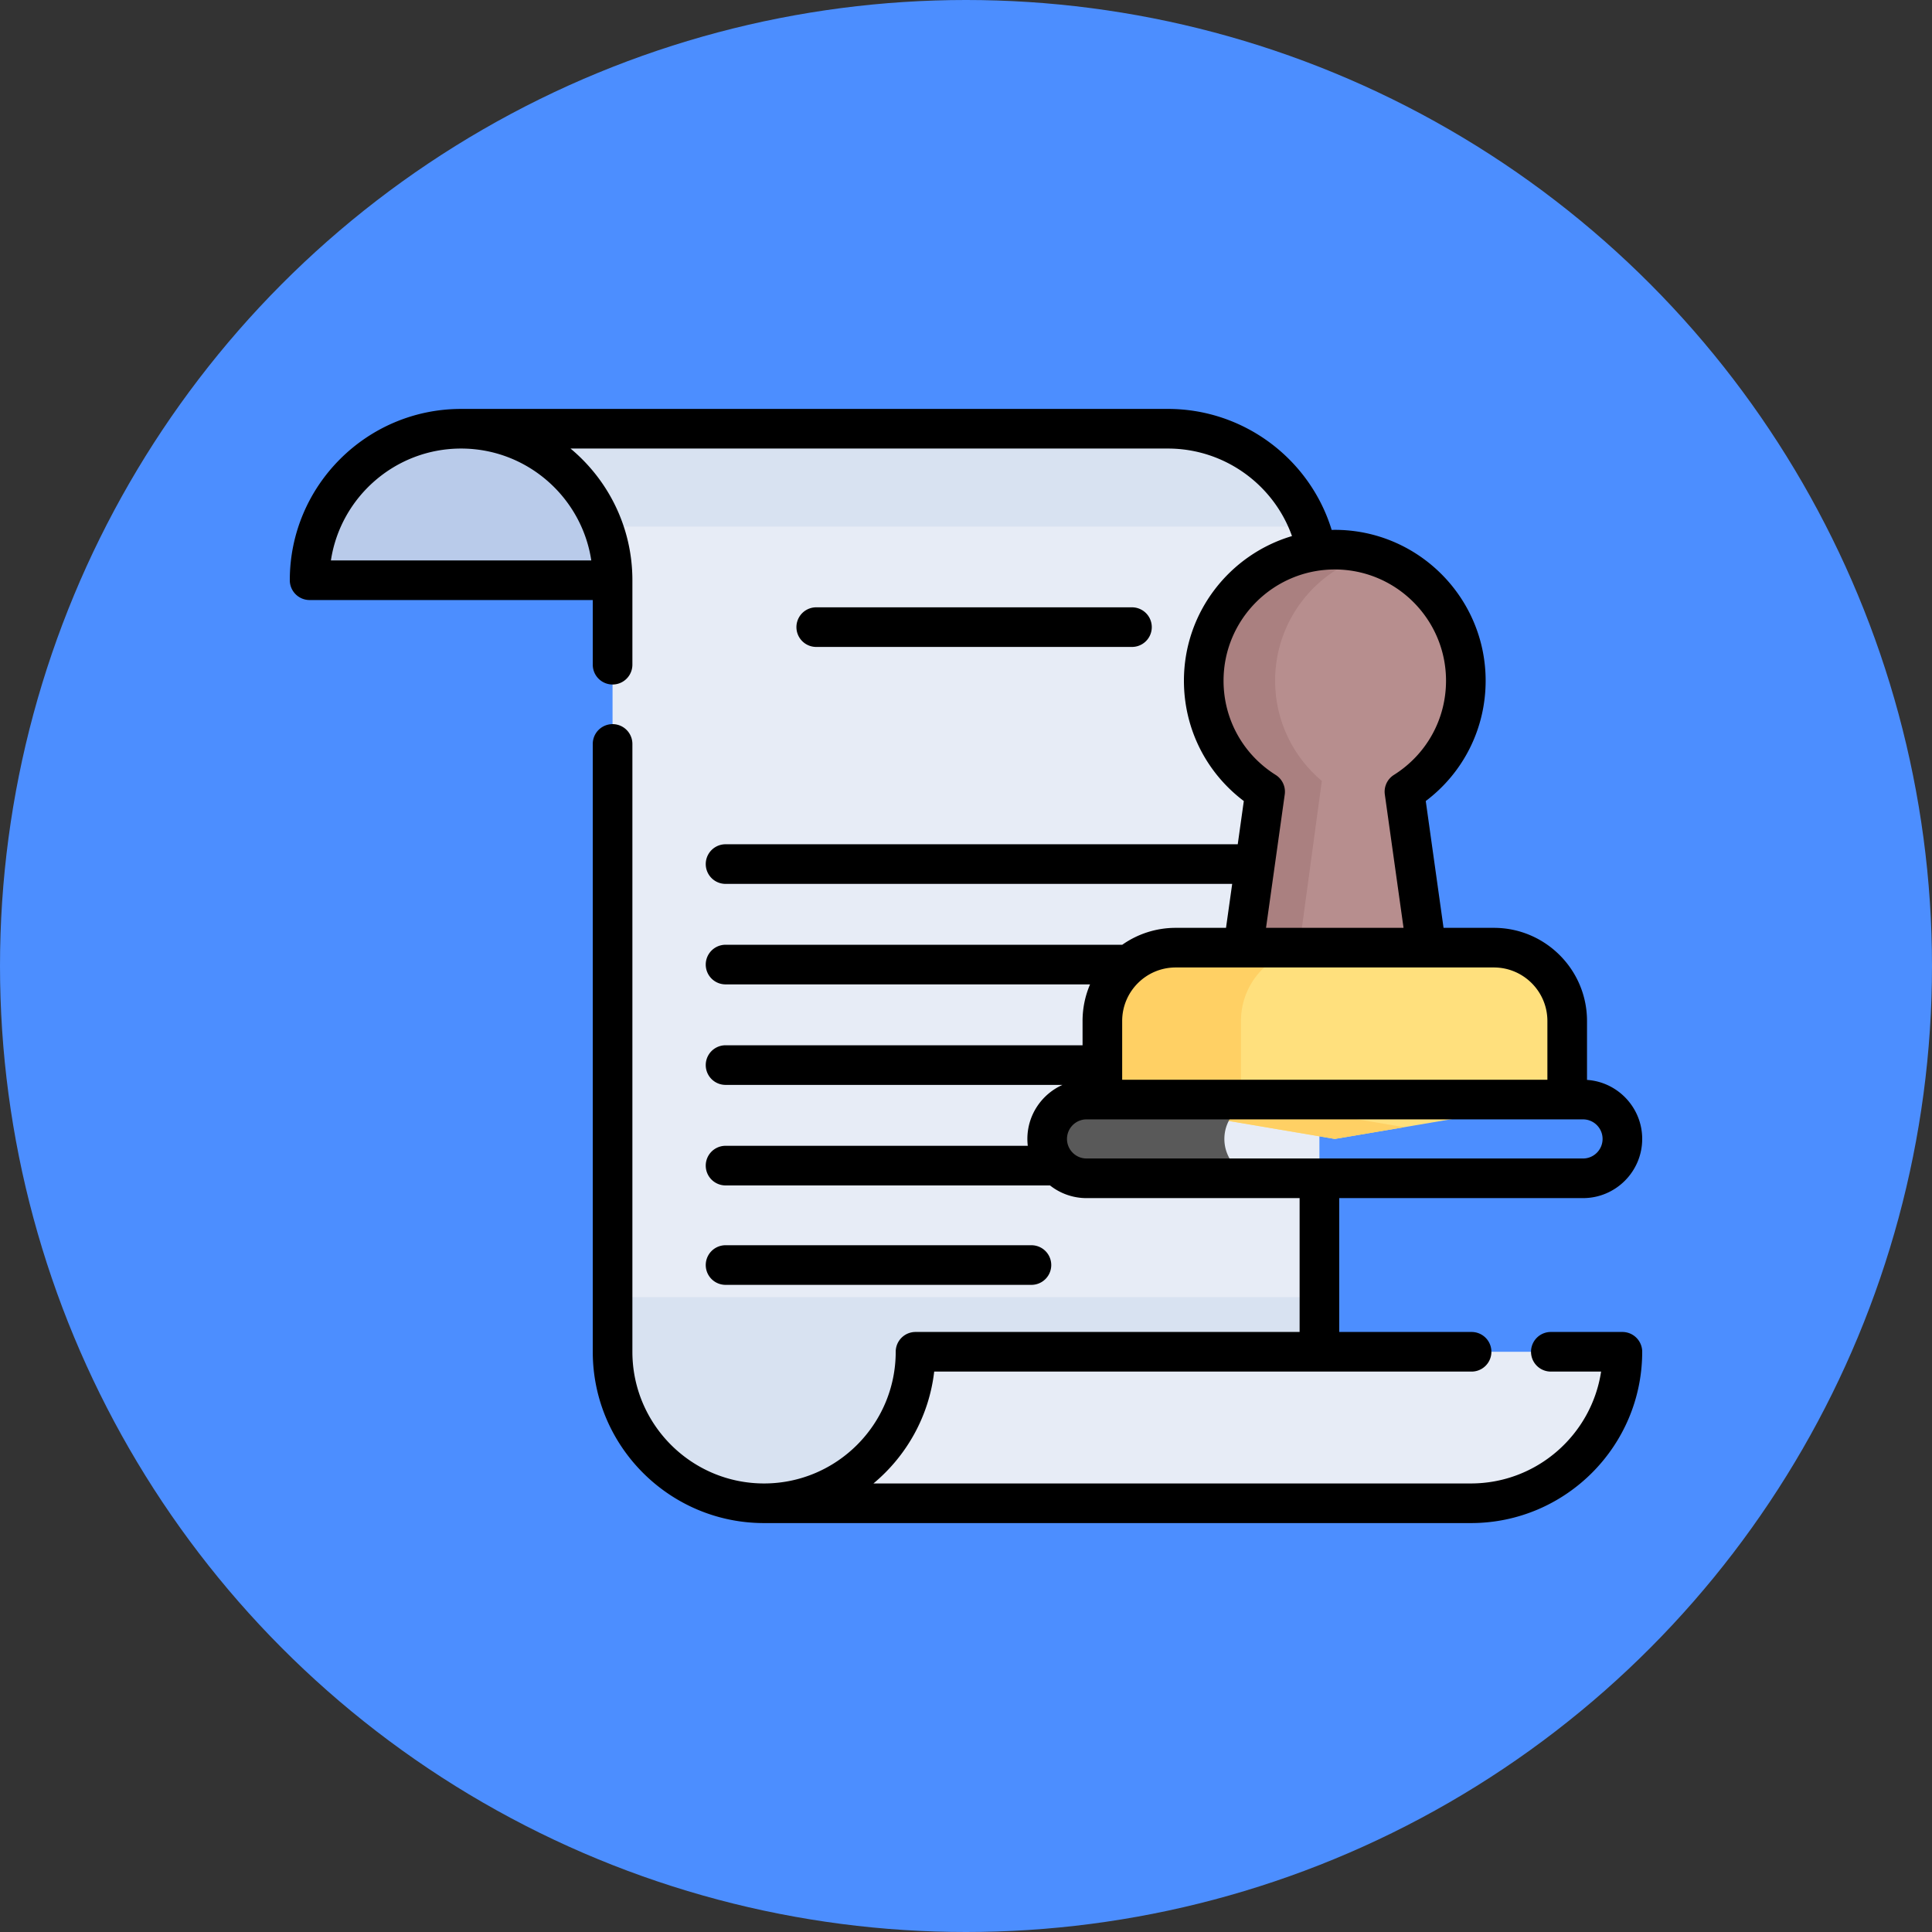 <svg xmlns="http://www.w3.org/2000/svg" version="1.1" xmlns:xlink="http://www.w3.org/1999/xlink" width="512" height="512" x="0" y="0" viewBox="0 0 512 512" style="enable-background:new 0 0 512 512" xml:space="preserve" class=""><rect x="0" y="0" width="512" height="512" fill="#333333" stroke="none"/><circle r="256" cx="256" cy="256" fill="#4c8eff" shape="circle"></circle><g transform="matrix(0.7,0,0,0.7,76.8,76.8)"><path fill="#b9cbea" d="M7.507 109.948c0-31.68 25.67-57.35 57.34-57.35 15.84 0 67.802 6.417 78.18 16.795s-20.83 24.715-20.83 40.555z" opacity="1" data-original="#b9cbea"></path><path fill="#e7ecf6" d="M389.8 109.949v292.1s-178.58 57.35-210.26 57.35c-31.67 0-57.35-25.67-57.35-57.35v-292.1c0-7.15-1.31-13.99-3.7-20.3-8.19-21.66-29.12-37.05-53.64-37.05h267.61c24.52 0 45.45 15.39 53.64 37.05 2.39 6.31 3.7 13.15 3.7 20.3z" opacity="1" data-original="#e7ecf6" class=""></path><path fill="#d8e2f1" d="M389.8 381.369v20.68s-178.58 57.35-210.26 57.35c-31.67 0-57.35-25.67-57.35-57.35v-20.68zM386.1 89.649H118.49c-8.19-21.66-29.12-37.05-53.64-37.05h267.61c24.52 0 45.45 15.39 53.64 37.05z" opacity="1" data-original="#d8e2f1" class=""></path><g fill="#e7ecf6"><path d="M389.81 402.062v-.01M504.5 402.052c0 31.68-25.67 57.35-57.35 57.35H179.54c31.68 0 57.35-25.67 57.35-57.35z" fill="#e7ecf6" opacity="1" data-original="#e7ecf6" class=""></path></g><path fill="#b78e8e" d="M445.23 147.993c0-27.4-22.212-49.613-49.613-49.613s-49.613 22.212-49.613 49.613c0 17.707 9.284 33.237 23.242 42.016l-8.286 59.046 37.821 27.031 31.494-27.031-8.286-59.046c13.957-8.779 23.241-24.309 23.241-42.016z" opacity="1" data-original="#b78e8e"></path><path fill="#aa8080" d="m390.712 185.948-10.439 76.911-19.312-13.803 8.284-59.05c-13.95-8.778-23.233-24.305-23.233-42.009 0-27.407 22.203-49.62 49.609-49.62 4.678 0 9.209.652 13.509 1.861-20.836 5.877-36.111 25.031-36.111 47.759 0 15.234 6.875 28.858 17.693 37.951zM395.99 274.09l4.752.315-1.955 1.682z" opacity="1" data-original="#aa8080" class=""></path><path fill="#ffe07d" d="m483.607 306.565-87.99 14.905-87.99-14.905v-29.753c0-15.33 12.427-27.757 27.757-27.757H455.85c15.33 0 27.757 12.427 27.757 27.757z" opacity="1" data-original="#ffe07d"></path><path fill="#ffd064" d="m421.858 317.024-26.24 4.447-87.991-14.907v-29.751c0-15.327 12.426-27.754 27.754-27.754h52.479c-15.338 0-27.764 12.426-27.764 27.754v29.751z" opacity="1" data-original="#ffd064"></path><path fill="#595959" d="M358.179 332.014a14.892 14.892 0 0 0 10.544 4.363h-67.082a14.892 14.892 0 0 1-14.907-14.907c0-8.231 6.676-14.907 14.907-14.907h67.082c-8.231 0-14.907 6.676-14.907 14.907a14.89 14.89 0 0 0 4.363 10.544z" opacity="1" data-original="#595959"></path><path d="M504.5 394.55h-27.09a7.5 7.5 0 0 0 0 15h19.027c-3.628 23.942-24.348 42.35-49.287 42.35H220.962c12.491-10.397 21.034-25.383 22.997-42.35H447.41a7.5 7.5 0 0 0 0-15H397.3v-50.675h92.295c12.354 0 22.405-10.051 22.405-22.405 0-11.845-9.242-21.567-20.893-22.348v-22.31c0-19.441-15.816-35.257-35.257-35.257h-19.055l-6.737-48.009c14.281-10.773 22.672-27.464 22.672-45.554 0-31.492-25.621-57.113-57.113-57.113-.396 0-.786.022-1.18.03-8.24-26.903-33.309-45.81-61.978-45.81H64.85C29.092 45.1 0 74.192 0 109.95a7.5 7.5 0 0 0 7.5 7.5h107.2v24.48a7.5 7.5 0 0 0 15 0v-31.98c0-20.019-9.122-37.945-23.424-49.85H332.46c21.296 0 40.006 13.568 46.956 33.135-23.623 7.002-40.911 28.893-40.911 54.758 0 18.09 8.391 34.781 22.672 45.554l-2.297 16.366H164.972a7.5 7.5 0 0 0 0 15h191.803l-2.336 16.643h-19.055a35.047 35.047 0 0 0-20.225 6.404H164.97a7.5 7.5 0 0 0 0 15h137.997a35.059 35.059 0 0 0-2.839 13.853v9.198H164.97a7.5 7.5 0 0 0 0 15h127.556c-7.824 3.499-13.292 11.35-13.292 20.46 0 .88.057 1.746.156 2.6H164.97a7.5 7.5 0 0 0 0 15H287.8a22.288 22.288 0 0 0 13.839 4.805H382.3v50.675H236.89a7.5 7.5 0 0 0-7.5 7.5c0 27.487-22.363 49.85-49.85 49.85-27.482 0-49.84-22.363-49.84-49.85V171.93a7.5 7.5 0 0 0-15 0v230.12c0 35.758 29.087 64.85 64.84 64.85h267.61c35.758 0 64.85-29.092 64.85-64.85a7.5 7.5 0 0 0-7.5-7.5zm-390.363-292.1H15.563C19.191 78.508 39.911 60.1 64.85 60.1s45.659 18.408 49.287 42.35zm262.536 88.602a7.5 7.5 0 0 0-3.434-7.391c-12.357-7.772-19.735-21.106-19.735-35.668 0-23.221 18.892-42.113 42.113-42.113s42.113 18.892 42.113 42.113c0 14.562-7.377 27.896-19.735 35.668a7.5 7.5 0 0 0-3.434 7.391l7.087 50.504h-52.062zm-41.289 65.504H455.85c11.169 0 20.257 9.087 20.257 20.257v22.253h-160.98v-22.253c0-11.17 9.088-20.257 20.257-20.257zm-41.15 64.914c0-4.083 3.322-7.405 7.405-7.405h187.956c4.083 0 7.405 3.322 7.405 7.405s-3.322 7.405-7.405 7.405H301.639c-4.083 0-7.405-3.322-7.405-7.405z" fill="#000000" opacity="1" data-original="#000000" class=""></path><path d="M318.835 135.208a7.5 7.5 0 0 0 0-15H199.302a7.5 7.5 0 0 0 0 15zM280.774 376.714a7.5 7.5 0 0 0 0-15H164.972a7.5 7.5 0 0 0 0 15z" fill="#000000" opacity="1" data-original="#000000" class=""></path></g></svg>